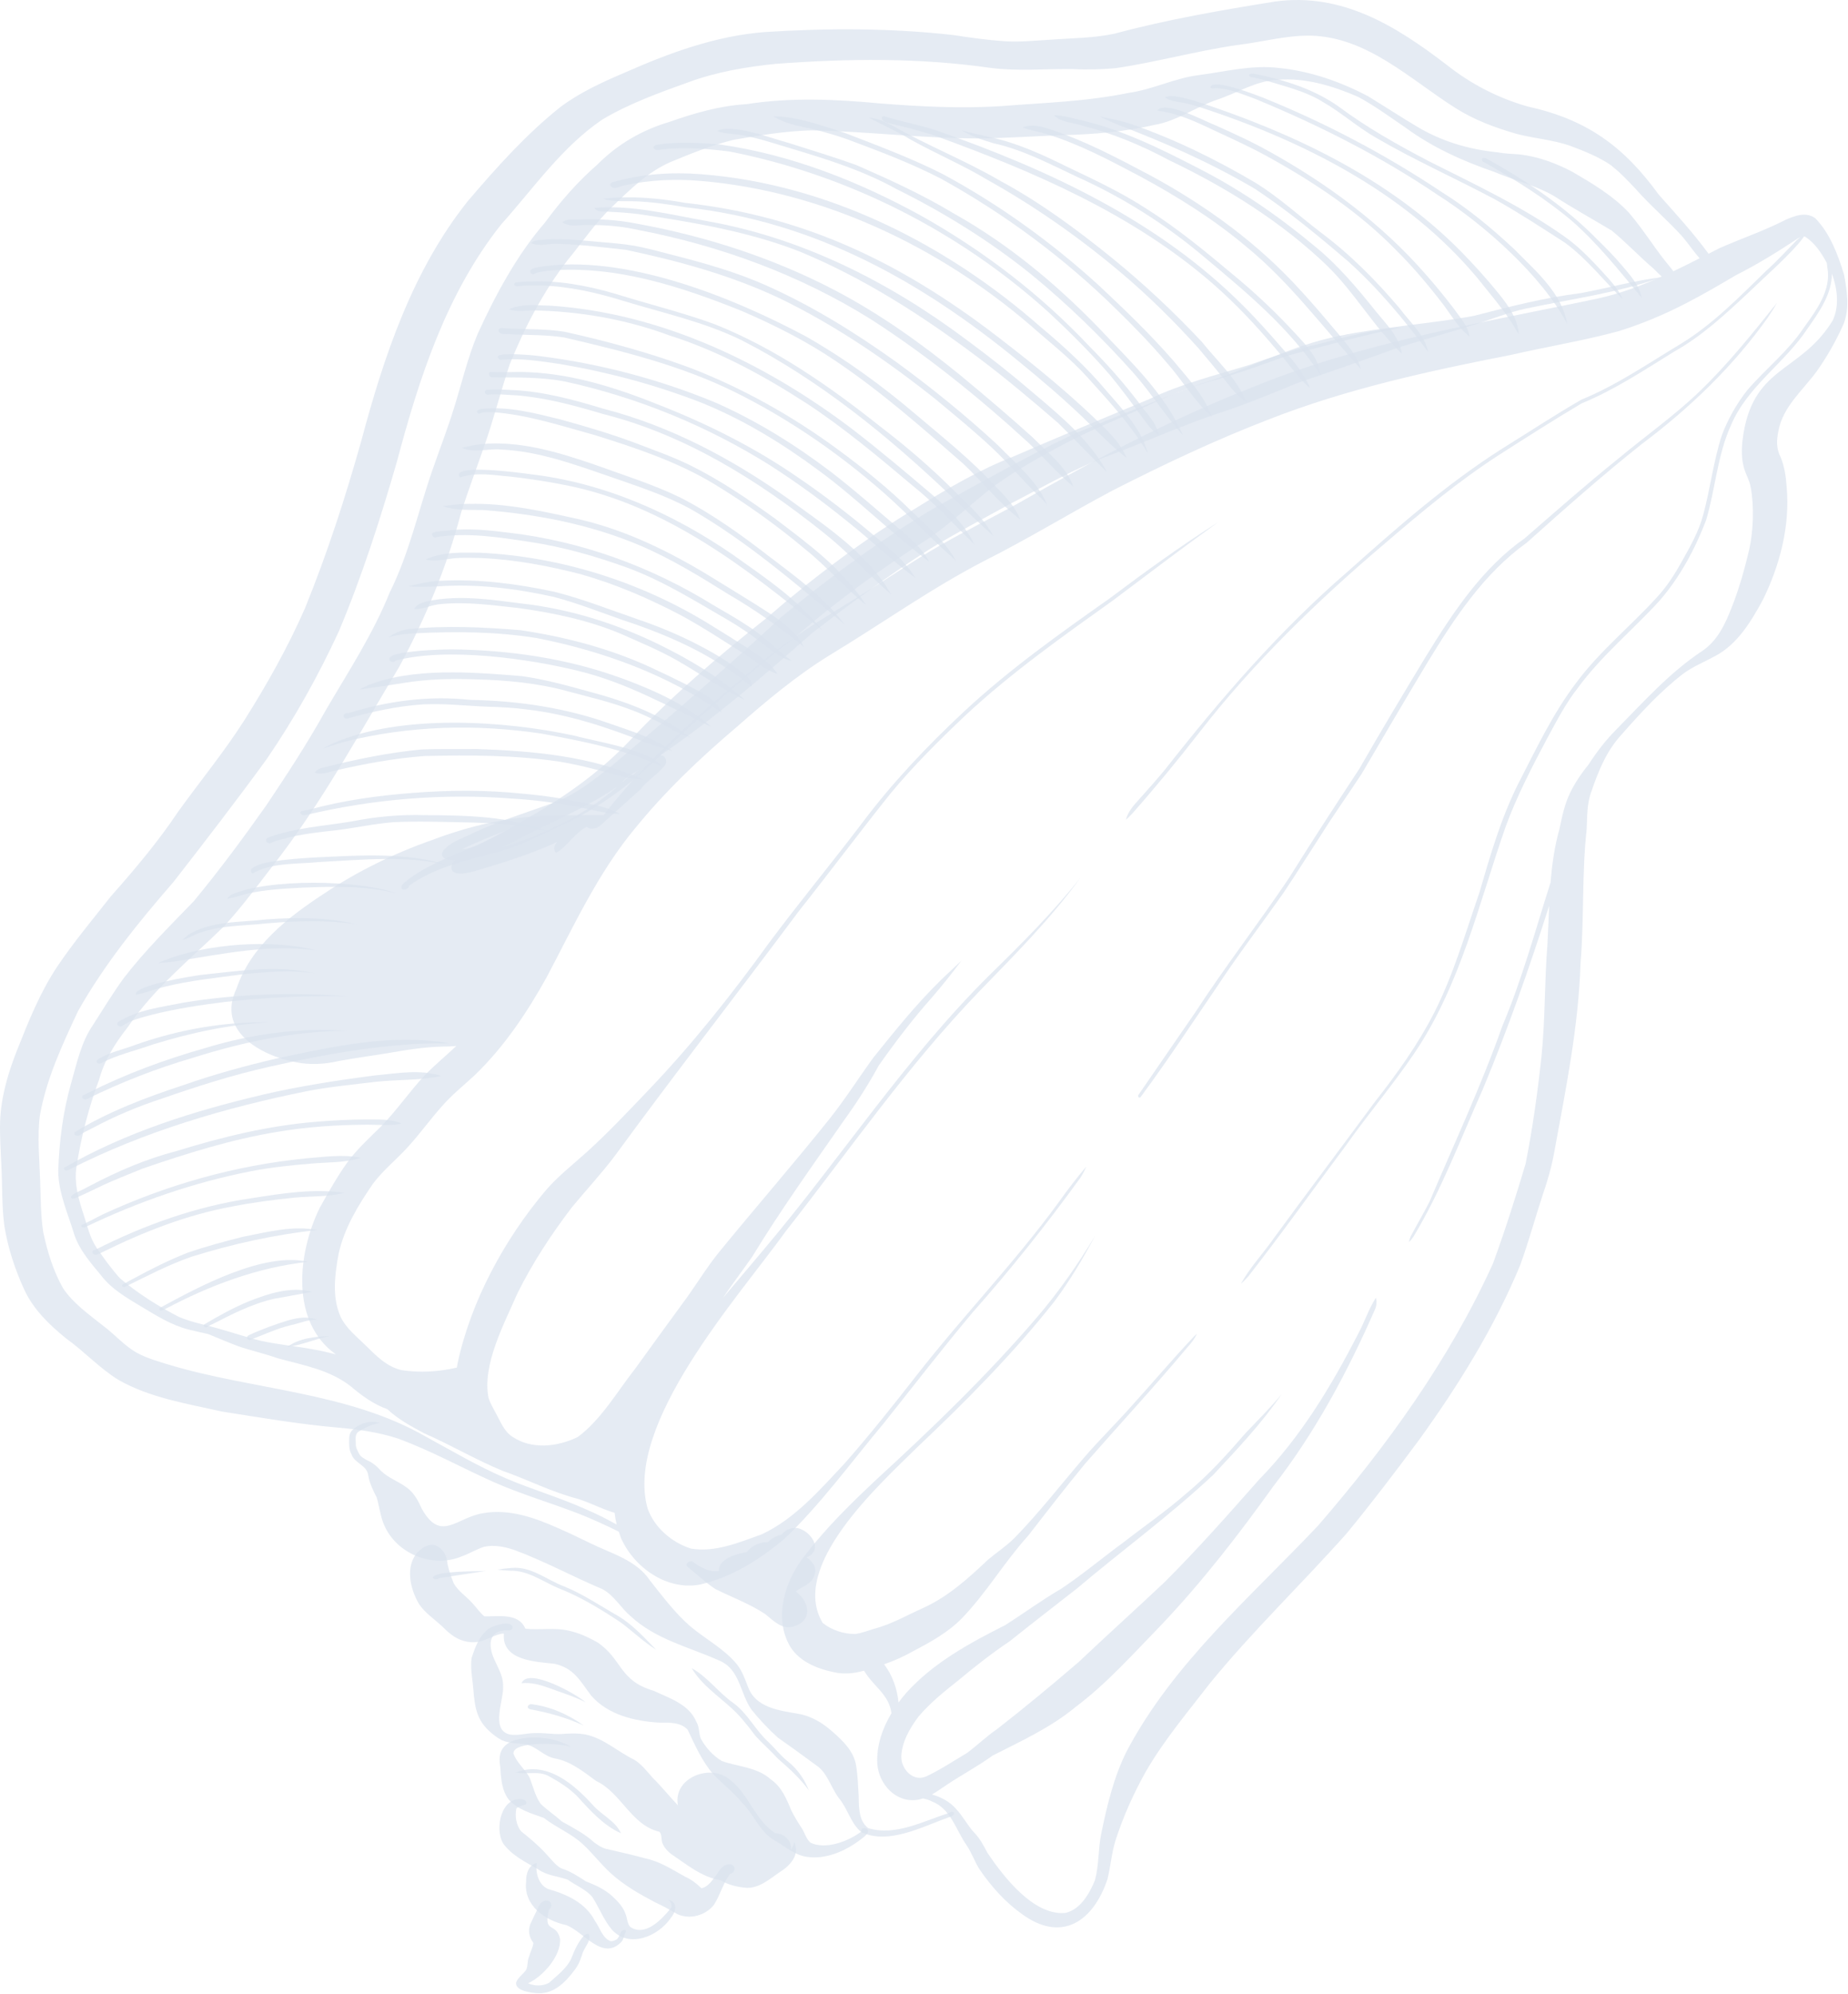 <?xml version="1.0" encoding="UTF-8"?> <svg xmlns="http://www.w3.org/2000/svg" viewBox="0 0 117.756 127.034" fill="none"><path d="M112.677 20.189C110.468 23.315 107.685 25.985 104.628 28.279C102.105 30.281 99.69 32.422 97.29 34.57C94.565 36.521 92.688 39.365 90.968 42.192C89.546 44.557 88.151 46.938 86.756 49.315C85.908 50.606 85.001 51.882 84.182 53.186C83.363 54.442 82.593 55.683 81.759 56.921C80.348 58.916 78.863 60.867 77.516 62.91C75.916 65.251 74.346 67.649 72.662 69.916C72.618 69.939 72.565 69.926 72.536 69.885C72.498 69.816 72.54 69.74 72.589 69.688C73.771 67.962 74.966 66.24 76.152 64.513C78.053 61.591 80.192 58.834 82.134 55.941C83.593 53.602 85.098 51.291 86.611 48.99C87.998 46.569 89.436 44.175 90.878 41.789C92.592 39.009 94.451 36.19 97.167 34.285C99.137 32.571 101.093 30.848 103.126 29.214C104.854 27.77 106.702 26.478 108.324 24.913C110.114 23.186 111.675 21.239 113.224 19.302C113.067 19.597 112.867 19.902 112.672 20.189L112.677 20.189Z" fill="#DAE3EF" fill-opacity="0.7"></path><path d="M102.718 14.7C101.472 13.954 100.205 13.252 98.985 12.466C97.8 11.79 96.465 11.481 95.216 10.952C93.216 10.264 91.285 9.397 89.574 8.14C88.568 7.458 87.586 6.727 86.514 6.158C84.904 5.464 83.162 4.938 81.393 5.084C80.012 5.152 78.837 5.927 77.555 6.351C76.198 6.81 75.012 7.707 73.577 7.955C71.677 8.392 69.721 8.561 67.777 8.608C65.937 8.672 64.105 8.805 62.261 8.82C58.741 8.812 55.242 8.37 51.723 8.305C50.044 8.346 48.376 8.626 46.723 8.912C45.35 9.251 43.978 9.802 42.697 10.335C41.29 10.959 40.178 12.044 39.082 13.101C37.962 14.142 37.119 15.425 36.148 16.598C34.604 18.604 33.411 20.893 32.469 23.242C31.896 24.972 31.449 26.741 30.842 28.464C30.355 29.873 29.823 31.27 29.372 32.689C28.481 36.104 27.114 39.382 25.439 42.482C22.994 46.546 20.738 50.735 17.868 54.523C16.687 56.043 15.569 57.612 14.264 59.026C12.149 61.09 9.803 62.968 8.141 65.441C7.341 66.454 6.648 67.542 6.31 68.795C5.641 70.59 5.167 72.446 4.874 74.339C4.704 75.421 5.029 76.481 5.366 77.496C5.579 78.173 5.746 78.876 6.142 79.475C6.61 80.157 7.098 80.836 7.654 81.447C8.792 82.405 10.068 83.211 11.389 83.893C12.2 84.243 13.015 84.381 13.851 84.622C14.805 84.885 15.675 85.194 16.62 85.419C17.71 85.665 18.826 85.758 19.928 85.961C20.425 86.046 20.918 86.16 21.408 86.29C18.479 84.21 18.96 79.822 20.383 76.931C20.93 75.95 21.481 74.969 22.131 74.058C22.757 73.199 23.548 72.492 24.295 71.747C25.297 70.725 26.098 69.533 27.078 68.491C27.712 67.842 28.419 67.259 29.08 66.637C28.806 66.662 28.531 66.675 28.261 66.676C27.075 66.694 25.882 66.891 24.718 67.093C23.662 67.269 22.628 67.402 21.577 67.598C20.682 67.806 19.741 67.857 18.835 67.67C16.573 67.234 13.787 65.664 15.07 62.982C15.982 60.284 18.322 58.453 20.623 56.949C22.772 55.511 25.108 54.367 27.548 53.512C29.891 52.627 32.35 52.039 34.857 51.969C36.058 51.918 37.263 51.941 38.467 51.926C41.314 48.232 44.909 45.158 48.499 42.191C50.512 40.531 52.771 39.208 54.984 37.834C56.618 36.828 58.193 35.722 59.862 34.772C61.484 33.832 63.17 33.007 64.808 32.105C69.626 29.348 74.538 26.735 79.716 24.707C86.808 21.785 94.405 20.586 101.868 19.007C103.264 18.692 104.591 18.199 105.884 17.62C105.708 17.456 105.537 17.289 105.376 17.125C104.463 16.344 103.641 15.464 102.713 14.7L102.718 14.7ZM102.724 10.575C101.909 10.005 100.967 9.633 100.039 9.283C98.916 8.901 97.82 8.83 96.688 8.543C95.303 8.152 93.931 7.641 92.715 6.866C89.845 5.045 87.14 2.377 83.548 2.271C81.951 2.241 80.396 2.687 78.815 2.872C76.217 3.249 73.673 3.964 71.08 4.345C70.178 4.423 69.277 4.451 68.376 4.401C66.633 4.378 64.887 4.548 63.149 4.33C58.598 3.672 54.026 3.727 49.459 4.066C47.554 4.256 45.656 4.58 43.849 5.246C41.983 5.917 40.096 6.596 38.384 7.614C35.801 9.363 33.994 12.003 31.933 14.301C28.442 18.693 26.7 24.111 25.278 29.462C24.224 33.098 23.065 36.722 21.596 40.209C20.288 43.049 18.753 45.796 16.984 48.377C15.06 51.016 13.064 53.609 11.054 56.189C8.82 58.759 6.653 61.434 4.975 64.411C3.976 66.547 2.954 68.727 2.541 71.066C2.364 72.467 2.517 73.875 2.561 75.279C2.6 76.357 2.59 77.45 2.757 78.513C3.023 79.75 3.397 80.986 4.026 82.085C4.695 83.072 5.694 83.757 6.608 84.491C7.334 85.031 7.923 85.739 8.718 86.182C9.343 86.525 10.03 86.717 10.705 86.927C16.129 88.566 22.136 88.658 27.129 91.523C28.801 92.437 30.447 93.41 32.2 94.166C33.848 94.876 35.579 95.374 37.22 96.106C37.933 96.406 38.62 96.753 39.293 97.126C39.234 96.878 39.191 96.629 39.162 96.378C38.937 96.321 38.711 96.221 38.497 96.148C37.943 95.933 37.407 95.675 36.84 95.494C35.158 95.065 33.65 94.271 32.017 93.701C30.307 92.995 28.711 92.049 27.019 91.308C26.202 90.869 25.362 90.417 24.684 89.779C23.831 89.474 23.085 88.944 22.39 88.353C21.036 87.265 19.321 86.981 17.692 86.531C16.826 86.228 16.015 86.051 15.166 85.761C14.523 85.522 13.902 85.248 13.27 84.993C12.849 84.899 12.427 84.805 12.009 84.701C10.935 84.427 9.983 83.83 9.041 83.264C8.099 82.697 7.112 82.138 6.434 81.246C5.78 80.449 5.068 79.655 4.736 78.66C4.334 77.322 3.719 76.01 3.711 74.588C3.774 72.724 4.01 70.845 4.521 69.048C4.896 67.747 5.161 66.392 5.95 65.262C6.58 64.281 7.186 63.277 7.874 62.33C9.225 60.574 10.804 59.01 12.34 57.423C13.972 55.452 15.505 53.383 16.981 51.29C18.304 49.319 19.605 47.325 20.757 45.249C22.195 42.79 23.766 40.401 24.834 37.742C26.074 35.265 26.651 32.549 27.554 29.947C28.013 28.627 28.521 27.319 28.935 25.975C29.424 24.412 29.797 22.794 30.433 21.279C31.565 18.799 32.942 16.238 34.721 14.186C35.709 12.834 36.81 11.577 38.073 10.477C39.337 9.199 40.915 8.278 42.635 7.774C44.235 7.208 45.872 6.735 47.568 6.636C50.396 6.194 53.246 6.322 56.083 6.59C58.646 6.789 61.228 6.928 63.795 6.76C66.586 6.542 69.207 6.474 71.925 5.916C73.465 5.702 74.864 4.968 76.406 4.783C78.1 4.561 79.785 4.118 81.499 4.331C83.482 4.527 85.416 5.204 87.17 6.129C88.216 6.769 89.24 7.44 90.293 8.066C91.843 8.998 93.577 9.515 95.375 9.698C95.872 9.783 96.374 9.813 96.878 9.844C98.032 9.983 99.157 10.402 100.179 10.938C101.461 11.686 102.775 12.461 103.795 13.547C104.352 14.201 104.846 14.905 105.344 15.604C105.683 16.081 106.031 16.544 106.404 16.995C106.481 17.089 106.561 17.18 106.629 17.283C107.192 17.016 107.748 16.736 108.301 16.455C107.919 16.03 107.595 15.532 107.225 15.099C106.272 14.033 105.171 13.112 104.225 12.036C103.743 11.531 103.268 11.009 102.712 10.586L102.724 10.575ZM113.723 14.026C114.333 13.758 115.085 13.461 115.675 13.908C116.615 14.875 117.119 16.229 117.505 17.501C117.695 18.525 117.871 19.664 117.468 20.656C116.992 21.729 116.402 22.761 115.72 23.716C114.841 24.896 113.6 25.937 113.322 27.454C113.2 28.031 113.178 28.61 113.471 29.14C113.705 29.726 113.802 30.357 113.844 30.984C114.077 33.474 113.429 35.975 112.336 38.206C111.593 39.575 110.723 41.034 109.305 41.79C108.625 42.158 107.902 42.452 107.272 42.909C105.789 44.045 104.52 45.445 103.29 46.841C102.363 47.858 101.854 49.111 101.416 50.395C101.113 51.172 101.142 52.012 101.104 52.828C100.79 55.663 100.951 58.521 100.713 61.358C100.585 65.451 99.759 69.454 99.026 73.469C98.862 74.36 98.611 75.23 98.315 76.086C97.819 77.586 97.41 79.112 96.868 80.6C95.216 84.591 92.915 88.28 90.423 91.737C88.922 93.754 87.406 95.756 85.809 97.694C82.954 100.907 79.837 103.884 77.115 107.218C75.687 109.072 74.151 110.88 72.983 112.918C72.214 114.296 71.566 115.751 71.08 117.254C70.829 118.057 70.771 118.898 70.572 119.71C69.671 122.415 67.645 123.812 65.09 121.921C64.061 121.184 63.199 120.221 62.479 119.186C62.12 118.671 61.939 118.06 61.582 117.543C60.908 116.579 60.595 115.247 59.397 114.773C59.213 114.674 59.009 114.62 58.807 114.575C58.71 114.608 58.607 114.637 58.503 114.658C57.106 114.897 55.99 113.681 55.9 112.354C55.845 111.226 56.224 110.119 56.808 109.141C56.61 107.901 55.723 107.522 55.056 106.438C54.487 106.592 53.908 106.671 53.314 106.569C52.199 106.363 50.987 105.919 50.358 104.913C49.251 103.044 50.035 100.611 51.335 99.038C52.682 97.283 54.284 95.724 55.885 94.222C59.435 90.964 62.906 87.617 66.048 83.958C67.444 82.332 68.692 80.546 69.788 78.716C69.012 80.175 68.175 81.594 67.184 82.917C64.55 86.254 61.508 89.312 58.422 92.229C56.051 94.573 50.255 99.779 52.423 103.396C52.997 103.855 53.773 104.109 54.505 104.099C54.919 104.043 55.304 103.885 55.698 103.769C56.821 103.476 57.826 102.885 58.882 102.416C60.446 101.692 61.72 100.538 62.955 99.367C63.512 98.898 64.122 98.504 64.639 97.987C66.214 96.377 67.596 94.584 69.063 92.879C70.038 91.74 71.118 90.695 72.105 89.572C73.431 88.118 74.696 86.606 76.045 85.185C76.124 85.112 76.188 85.032 76.266 84.977C76.115 85.312 75.888 85.585 75.644 85.858C73.546 88.364 71.312 90.773 69.156 93.234C67.904 94.755 66.701 96.311 65.49 97.869C63.986 99.532 62.846 101.492 61.287 103.105C60.406 104.006 59.289 104.616 58.186 105.196C57.594 105.527 56.979 105.812 56.335 106.029C56.864 106.722 57.173 107.588 57.254 108.465C57.419 108.242 57.593 108.028 57.772 107.823C59.498 105.918 61.787 104.679 64.054 103.534C65.246 102.778 66.382 101.936 67.609 101.225C69.014 100.288 70.254 99.238 71.607 98.248C72.95 97.201 74.35 96.244 75.623 95.12C77.011 93.976 78.202 92.646 79.378 91.293C80.153 90.482 80.962 89.667 81.669 88.819C80.406 90.672 78.849 92.31 77.325 93.944C74.573 96.531 71.512 98.759 68.631 101.196C67.202 102.316 65.764 103.421 64.347 104.556C63.211 105.32 62.143 106.155 61.091 107.033C60.185 107.753 59.276 108.478 58.529 109.36C57.972 110.107 57.461 110.976 57.432 111.923C57.429 112.713 58.179 113.524 58.991 113.186C59.929 112.751 60.764 112.181 61.622 111.678C62.279 111.189 62.868 110.613 63.546 110.15C65.311 108.776 67.03 107.35 68.722 105.896C70.543 104.176 72.355 102.542 74.177 100.826C76.296 98.717 78.271 96.48 80.246 94.244C82.892 91.543 84.839 88.295 86.557 84.952C86.954 84.205 87.216 83.391 87.672 82.678C87.738 82.9 87.721 83.162 87.632 83.383C85.889 87.369 83.824 91.228 81.149 94.673C78.946 97.752 76.622 100.754 74.013 103.508C72.289 105.278 70.525 107.261 68.561 108.73C66.963 110.062 65.078 110.914 63.244 111.85C62.295 112.538 61.265 113.081 60.311 113.719C60.01 113.921 59.705 114.143 59.383 114.322C59.984 114.499 60.541 114.787 60.954 115.281C61.357 115.721 61.637 116.258 62.03 116.703C62.42 117.084 62.671 117.569 62.925 118.049C63.947 119.565 65.876 122.073 67.899 121.869C68.865 121.633 69.417 120.636 69.77 119.792C70.036 118.805 69.969 117.806 70.173 116.809C70.543 115.018 70.97 113.211 71.796 111.565C74.764 105.939 79.697 101.744 84.002 97.181C88.381 92.116 92.354 86.62 95.131 80.503C95.896 78.416 96.572 76.285 97.21 74.152C97.656 71.906 97.974 69.624 98.22 67.35C98.469 64.962 98.411 62.56 98.604 60.163C98.648 59.347 98.676 58.528 98.713 57.707C97.458 61.65 96.085 65.549 94.496 69.373C93.076 72.544 91.855 75.828 90.054 78.808C89.971 78.925 89.878 79.047 89.775 79.126C89.8 79.008 89.835 78.892 89.884 78.778C90.275 78.031 90.725 77.287 91.103 76.53C92.67 72.831 94.385 69.182 95.721 65.39C96.983 62.412 97.824 59.289 98.804 56.218C98.895 55.076 99.052 53.946 99.364 52.835C99.543 52.005 99.706 51.171 100.1 50.407C100.391 49.824 100.831 49.178 101.231 48.699C101.747 47.896 102.323 47.151 102.995 46.474C104.716 44.725 106.398 42.843 108.447 41.486C109.425 40.841 109.922 39.782 110.334 38.726C110.808 37.535 111.157 36.294 111.454 35.048C111.732 33.803 111.779 32.248 111.557 31.053C111.484 30.603 111.231 30.21 111.119 29.776C110.967 29.212 110.969 28.644 111.034 28.066C111.607 23.255 114.686 23.827 116.777 20.426C117.223 19.484 117.075 18.377 116.728 17.43C116.734 18.749 115.892 19.915 115.163 20.955C113.72 23.134 111.353 24.61 110.309 27.07C109.429 28.987 109.311 31.151 108.708 33.158C108.006 34.993 107.039 36.785 105.744 38.272C104.032 40.153 102.042 41.77 100.534 43.836C99.755 44.825 99.181 45.954 98.579 47.056C97.616 48.87 96.664 50.701 95.951 52.637C94.23 57.555 93.067 62.777 90.092 67.146C88.728 69.157 87.146 71.013 85.746 73.003C83.668 75.78 81.66 78.61 79.525 81.339C79.376 81.5 79.227 81.656 79.071 81.784C79.665 80.72 80.516 79.829 81.207 78.833C83.319 75.948 85.472 73.094 87.595 70.216C89.011 68.413 90.36 66.538 91.4 64.493C92.63 62.063 93.38 59.43 94.269 56.864C94.948 54.529 95.629 52.18 96.713 49.99C97.857 47.776 98.926 45.485 100.439 43.496C101.929 41.487 103.886 39.913 105.559 38.076C106.193 37.398 106.693 36.623 107.138 35.82C107.686 34.849 108.249 33.868 108.535 32.782C108.983 31.119 109.18 29.396 109.708 27.751C110.105 26.7 110.667 25.699 111.367 24.823C112.516 23.498 113.922 22.39 114.903 20.931C115.71 19.798 116.721 18.497 116.436 17.032C116.429 16.942 116.42 16.849 116.409 16.76C116.063 16.106 115.627 15.463 115.024 15.08C115 15.075 114.978 15.067 114.957 15.064C114.834 15.239 114.704 15.401 114.567 15.562C113.589 16.66 112.467 17.621 111.415 18.643C109.939 20.022 108.445 21.416 106.672 22.405C104.757 23.588 102.877 24.839 100.792 25.694C98.998 26.756 97.245 27.881 95.492 29.001C92.936 30.657 90.608 32.591 88.299 34.577C83.98 38.236 79.892 42.191 76.416 46.672C75.052 48.43 73.627 50.157 72.155 51.824C72.011 51.968 71.888 52.108 71.744 52.225C71.874 51.719 72.216 51.328 72.559 50.953C73.117 50.332 73.692 49.684 74.228 49.039C77.783 44.517 81.54 40.153 85.905 36.39C89.012 33.616 92.153 30.854 95.671 28.613C97.367 27.564 99.036 26.458 100.77 25.46C103.005 24.546 104.996 23.172 107.061 21.931C109.128 20.68 110.837 18.915 112.555 17.242C113.24 16.625 113.853 15.949 114.5 15.292C114.567 15.235 114.639 15.172 114.712 15.118C114.654 15.139 114.598 15.174 114.544 15.202C113.277 16.042 111.983 16.842 110.615 17.533C109.566 18.151 108.517 18.766 107.434 19.322C106.053 20.041 104.612 20.641 103.127 21.104C100.873 21.712 98.561 22.088 96.285 22.61C91.051 23.634 85.829 24.772 80.889 26.705C77.478 28.015 74.169 29.581 70.914 31.239C68.178 32.69 65.537 34.317 62.771 35.707C59.332 37.481 56.182 39.741 52.875 41.737C50.745 43.049 48.833 44.655 46.955 46.305C44.626 48.28 42.4 50.392 40.47 52.769C38.098 55.619 36.558 59.003 34.836 62.253C33.587 64.511 32.116 66.701 30.253 68.497C29.551 69.15 28.792 69.751 28.166 70.472C27.433 71.29 26.792 72.189 26.052 73.005C25.315 73.836 24.425 74.528 23.76 75.421C22.821 76.792 21.932 78.246 21.575 79.886C21.336 81.193 21.144 82.631 21.699 83.881C22.055 84.631 22.72 85.147 23.301 85.717C23.966 86.373 24.651 87.078 25.593 87.29C26.752 87.467 27.964 87.397 29.114 87.126C29.128 87.039 29.141 86.955 29.156 86.867C30.001 82.893 32.145 78.961 34.756 75.861C35.535 74.95 36.487 74.209 37.372 73.413C38.738 72.178 40.002 70.833 41.271 69.504C44.092 66.56 46.63 63.354 49.015 60.055C50.924 57.491 52.963 55.03 54.895 52.485C56.828 49.899 59.05 47.555 61.404 45.355C64.281 42.669 67.498 40.387 70.71 38.121C72.956 36.434 75.261 34.765 77.626 33.264C75.349 34.905 73.134 36.586 70.894 38.27C67.684 40.565 64.452 42.848 61.551 45.545C59.873 47.129 58.207 48.783 56.742 50.556C54.759 53.037 52.86 55.581 50.886 58.069C47.01 63.274 43.012 68.39 39.185 73.629C38.329 74.766 37.358 75.806 36.453 76.901C35.137 78.623 33.947 80.438 32.98 82.379C32.142 84.309 30.701 86.954 31.133 89.074C31.248 89.42 31.438 89.737 31.607 90.056C31.905 90.585 32.12 91.198 32.657 91.537C33.898 92.366 35.515 92.179 36.816 91.551C38.337 90.407 39.32 88.665 40.485 87.183C41.583 85.655 42.697 84.13 43.806 82.613C44.514 81.614 45.157 80.564 45.943 79.62C48.238 76.82 50.614 74.086 52.877 71.259C53.869 70.007 54.726 68.653 55.664 67.363C57.052 65.637 58.4 63.957 59.98 62.413C60.4 62.007 60.835 61.611 61.259 61.208C60.677 61.995 60.04 62.783 59.394 63.538C58.167 64.913 57.06 66.372 56.003 67.871C55.346 69.074 54.606 70.234 53.802 71.346C51.806 74.216 49.74 77.091 47.927 80.071C47.31 80.951 46.66 81.812 46.056 82.701C46.964 81.624 47.881 80.55 48.786 79.466C53.61 73.732 57.726 67.396 63.065 62.11C65.086 60.14 67.079 58.142 68.837 55.932C66.954 58.53 64.654 60.835 62.415 63.143C57.86 67.865 54.128 73.274 50.086 78.42C47.061 82.626 39.746 90.733 41.267 96.103C41.691 97.315 42.808 98.27 44.021 98.657C45.566 98.923 47.112 98.261 48.547 97.747C50.674 96.745 52.241 94.915 53.822 93.232C55.438 91.394 56.932 89.512 58.431 87.591C61.36 83.841 64.661 80.432 67.465 76.589C68.018 75.805 68.6 75.056 69.213 74.326C69.117 74.562 68.983 74.823 68.836 75.043C66.685 78.011 64.395 80.888 61.962 83.63C60.025 85.94 58.184 88.33 56.304 90.685C54.223 93.167 52.326 95.802 49.982 98.041C48.419 99.351 46.601 100.508 44.587 100.953C42.482 101.343 40.386 99.852 39.562 97.968C39.514 97.836 39.47 97.711 39.431 97.583C38.63 97.182 37.811 96.811 36.975 96.475C35.139 95.755 33.234 95.211 31.432 94.409C29.402 93.504 27.451 92.41 25.362 91.65C24.105 91.237 22.787 91.06 21.472 90.945C19.007 90.729 16.566 90.307 14.125 89.925C11.902 89.422 9.566 89.056 7.56 87.918C6.34 87.171 5.373 86.098 4.208 85.266C3.136 84.397 2.113 83.409 1.533 82.134C0.949 80.856 0.505 79.505 0.28 78.116C0.109 76.825 0.154 75.518 0.086 74.221C0.05 73.298 -0.022 72.377 0.007 71.457C0.062 69.868 0.52 68.334 1.102 66.867C1.82 65.058 2.552 63.229 3.636 61.597C4.688 60.028 5.903 58.582 7.068 57.101C8.596 55.377 10.079 53.616 11.361 51.699C12.758 49.756 14.287 47.903 15.574 45.88C17.015 43.598 18.347 41.228 19.434 38.751C20.867 35.226 22.01 31.681 23.021 28.089C24.466 22.683 26.285 17.222 29.822 12.797C31.638 10.67 33.519 8.562 35.714 6.815C36.952 5.889 38.364 5.242 39.779 4.64C42.636 3.376 45.598 2.284 48.736 2.042C52.733 1.785 56.766 1.784 60.747 2.233C61.838 2.401 62.93 2.555 64.029 2.628C64.99 2.688 65.947 2.586 66.905 2.532C68.278 2.427 69.673 2.435 71.025 2.144C74.394 1.237 77.829 0.647 81.265 0.095C85.517 -0.482 88.958 1.656 92.196 4.139C93.723 5.352 95.462 6.25 97.34 6.783C101.094 7.611 103.446 9.297 105.696 12.401C106.791 13.63 107.898 14.836 108.871 16.167C109.103 16.049 109.338 15.926 109.569 15.808C110.951 15.202 112.382 14.712 113.733 14.029L113.723 14.026Z" fill="#DAE3EF" fill-opacity="0.7"></path><path d="M60.493 115.768C58.811 116.35 56.635 117.555 54.888 116.725C54.202 116.167 54.017 115.217 53.449 114.552C52.936 113.869 52.722 112.911 51.971 112.439C51.181 111.855 50.359 111.256 49.568 110.702C48.959 110.156 48.414 109.568 47.906 108.949C47.145 107.905 47.177 106.35 45.828 105.79C43.868 104.915 41.791 104.453 40.186 102.967C39.551 102.429 39.135 101.643 38.388 101.242C36.499 100.452 34.701 99.458 32.778 98.75C32.16 98.536 31.474 98.403 30.826 98.548C30.338 98.715 29.893 98.986 29.412 99.159C27.564 99.932 25.256 98.991 24.477 97.154C24.237 96.602 24.17 95.985 24.01 95.415C23.774 94.953 23.542 94.485 23.46 93.971C23.367 93.323 22.58 93.233 22.39 92.634C22.234 92.353 22.244 92.024 22.249 91.711C22.248 91.508 22.28 91.303 22.419 91.144C22.853 90.689 23.6 90.455 24.189 90.659C23.691 90.745 23.242 90.956 22.826 91.225C22.593 91.396 22.675 91.75 22.671 91.982C22.656 92.202 22.788 92.435 22.882 92.618C22.998 92.829 23.199 92.92 23.39 93.031C23.733 93.175 24.018 93.412 24.261 93.692C24.715 94.145 25.346 94.356 25.859 94.729C26.34 95.041 26.636 95.574 26.86 96.091C28.088 98.315 29.085 96.664 30.794 96.402C32.453 96.112 34.077 96.692 35.574 97.361C36.274 97.663 36.954 97.998 37.638 98.328C38.982 98.984 40.551 99.391 41.425 100.702C42.22 101.704 42.989 102.737 43.956 103.584C44.941 104.426 46.143 105.028 46.969 106.048C47.296 106.458 47.461 106.965 47.656 107.446C48.128 108.789 49.631 108.971 50.848 109.181C51.681 109.316 52.415 109.763 53.039 110.316C53.708 110.905 54.407 111.562 54.552 112.484C54.659 113.129 54.679 113.791 54.716 114.442C54.729 115.142 54.714 116.009 55.327 116.469C57.052 116.998 58.825 116.02 60.447 115.513C60.541 115.474 60.653 115.365 60.755 115.453C60.786 115.475 60.804 115.515 60.792 115.554C60.758 115.685 60.605 115.726 60.496 115.77L60.493 115.768Z" fill="#DAE3EF" fill-opacity="0.7"></path><path d="M50.52 103.634C49.797 103.823 49.267 103.231 48.756 102.828C47.767 102.173 46.646 101.765 45.59 101.239C44.952 100.828 44.398 100.285 43.806 99.809C43.597 99.646 43.954 99.371 44.138 99.497C44.624 99.843 45.198 100.186 45.808 100.089C45.775 99.278 46.958 98.995 47.585 98.879C47.905 98.465 48.418 98.241 48.929 98.246C49.068 98.099 49.241 97.986 49.431 97.894C49.547 97.839 49.677 97.794 49.813 97.766C50.036 97.45 50.424 97.314 50.798 97.348C51.644 97.504 52.526 98.754 51.395 99.217C51.791 99.492 52.089 99.882 51.887 100.379C51.714 100.944 51.112 101.062 50.704 101.387C51.627 102.081 51.809 103.283 50.513 103.637L50.52 103.634Z" fill="#DAE3EF" fill-opacity="0.7"></path><path d="M55.089 116.999C54.047 117.857 52.661 118.534 51.289 118.278C50.517 118.112 49.909 117.554 49.232 117.174C48.36 116.602 48.014 115.566 47.285 114.853C46.743 114.19 46.062 113.667 45.467 113.056C44.74 112.223 44.28 111.177 43.821 110.202C43.35 109.697 42.645 109.751 42.016 109.748C40.444 109.654 38.747 109.261 37.671 108.027C36.958 107.086 36.59 106.281 35.328 105.996C34.099 105.863 31.962 105.792 32.108 104.08C32.051 104.072 31.995 104.079 31.939 104.082C31.99 104.075 32.026 104.069 32.079 104.076C32.057 104.075 32.038 104.074 32.033 104.07C31.404 104.166 30.878 104.607 30.224 104.622C29.898 104.637 29.603 104.574 29.301 104.454C28.874 104.275 28.522 103.96 28.199 103.639C27.697 103.156 27.093 102.78 26.7 102.191C26.15 101.257 25.817 99.871 26.555 98.951C26.882 98.592 27.437 98.215 27.902 98.535C28.315 98.756 28.483 99.221 28.522 99.663C28.605 100.077 28.756 100.476 28.911 100.87C29.196 101.379 29.718 101.7 30.097 102.132C30.359 102.406 30.565 102.735 30.863 102.976C31.765 102.996 33.045 102.739 33.478 103.763C34.375 103.868 35.321 103.672 36.22 103.885C36.87 104.02 37.479 104.301 38.054 104.624C39.663 105.689 39.423 107.069 41.649 107.717C42.665 108.196 43.902 108.572 44.372 109.692C44.575 110.023 44.518 110.42 44.655 110.766C44.972 111.341 45.434 111.858 46 112.195C47.055 112.568 48.253 112.578 49.128 113.373C49.8 113.836 50.12 114.604 50.42 115.335C50.602 115.701 50.816 116.051 51.038 116.395C51.264 116.699 51.338 117.102 51.612 117.366L51.607 117.374C52.581 117.885 54.081 117.3 54.894 116.679C54.799 116.276 55.751 116.475 55.077 116.999L55.089 116.999Z" fill="#DAE3EF" fill-opacity="0.7"></path><path d="M50.532 118.478C50.323 118.802 50.029 119.059 49.701 119.258C49.065 119.691 48.402 120.293 47.586 120.272C47.003 120.231 46.403 120.086 45.896 119.782C44.72 119.597 43.737 118.767 42.772 118.122C42.55 117.95 42.336 117.729 42.233 117.465C42.099 117.234 42.21 116.879 42.016 116.699C40.208 116.271 39.588 114.214 37.987 113.464C37.158 112.86 36.353 112.198 35.31 112.017C34.625 111.866 34.164 111.248 33.473 111.127C32.973 111.056 32.462 111.078 31.992 110.871C31.691 110.722 31.417 110.509 31.171 110.281C30.232 109.424 30.241 108.443 30.127 107.266C30.065 106.722 29.974 106.178 30.051 105.631C30.262 104.972 30.522 104.266 31.071 103.814C31.31 103.592 32.609 103.165 32.657 103.672C32.689 103.897 32.372 103.877 32.228 103.865C32.118 103.861 32.023 103.896 31.952 103.904C31.565 103.971 31.303 104.254 31.268 104.636C31.174 105.643 32.103 106.427 32.057 107.444C32.109 108.316 31.243 110.18 32.458 110.498C32.997 110.601 33.513 110.418 34.05 110.414C34.625 110.383 35.192 110.498 35.771 110.473C36.288 110.431 36.806 110.41 37.316 110.505C38.468 110.747 39.352 111.589 40.384 112.095C40.841 112.343 41.263 112.89 41.571 113.243C42.146 113.805 42.644 114.437 43.199 115.016C42.86 113.235 45.33 112.304 46.552 113.415C47.736 114.34 48.118 115.972 49.399 116.789C49.957 116.804 50.466 117.26 50.408 117.84C50.512 117.694 50.562 117.507 50.622 117.35C50.775 117.712 50.756 118.144 50.531 118.473L50.532 118.478Z" fill="#DAE3EF" fill-opacity="0.7"></path><path d="M45.505 121.337C44.98 122.021 43.984 122.31 43.19 121.96C42.714 121.695 42.249 121.419 41.747 121.197C40.743 120.668 39.75 120.101 38.908 119.332C38.289 118.766 37.785 118.098 37.173 117.523C36.429 116.819 35.464 116.45 34.657 115.819C33.876 115.533 33.028 115.31 32.44 114.677C31.964 114.096 31.921 113.261 31.874 112.537C31.739 111.782 31.922 111.213 32.68 110.912C33.799 110.499 35.404 110.678 36.399 111.298C35.833 111.071 32.693 110.878 32.714 111.717L32.717 111.718C32.927 112.304 33.442 112.698 33.737 113.23C33.966 113.79 34.09 114.4 34.444 114.911C34.868 115.327 35.364 115.646 35.804 116.046C36.513 116.445 37.273 116.832 37.862 117.38C38.12 117.562 38.318 117.702 38.593 117.782C39.429 117.974 40.27 118.165 41.098 118.389C42.03 118.582 42.826 119.097 43.642 119.555C44.038 119.733 44.387 119.991 44.694 120.297C45.128 120.224 45.41 119.752 45.663 119.431C45.844 119.137 46.055 118.798 46.433 118.772C46.884 118.723 46.943 119.287 46.518 119.386C46.074 119.982 45.899 120.717 45.504 121.333L45.505 121.337Z" fill="#DAE3EF" fill-opacity="0.7"></path><path d="M42.723 122.224C41.918 123.366 40.103 124.136 39.008 122.957C38.48 122.339 38.188 121.559 37.759 120.878C37.353 120.37 36.697 120.133 36.181 119.754C35.545 119.527 34.857 119.496 34.288 119.091C33.497 118.638 32.62 118.211 32.071 117.457C31.475 116.51 31.96 114.35 33.361 114.643C33.476 114.685 33.607 114.836 33.51 114.951C33.339 115.034 32.986 115.081 32.901 115.228C32.804 115.714 32.892 116.303 33.221 116.683C33.788 117.13 34.333 117.596 34.818 118.129C35.117 118.441 35.371 118.812 35.756 119.029C36.333 119.206 36.823 119.528 37.326 119.855C37.94 120.097 38.55 120.371 39.04 120.826C39.381 121.144 39.718 121.507 39.869 121.957C39.971 122.216 39.967 122.553 40.154 122.758C41.117 123.418 42.181 122.268 42.749 121.567C42.758 121.543 42.769 121.523 42.778 121.498C42.78 121.484 42.786 121.465 42.788 121.462C42.822 121.292 42.696 121.144 42.611 121.033C43.249 121.218 43.053 121.833 42.72 122.222L42.723 122.224Z" fill="#DAE3EF" fill-opacity="0.7"></path><path d="M39.6 123.71C38.388 124.975 37.191 123.05 36.07 122.642C34.748 122.366 33.363 121.404 33.522 119.896C33.514 119.403 33.659 118.822 34.205 118.684C34.1 119.286 34.322 120.117 34.95 120.354C36.136 120.691 37.317 121.234 37.91 122.378C38.224 122.802 38.377 123.465 38.904 123.668C39.008 123.687 39.161 123.631 39.24 123.585C39.534 123.472 39.47 122.881 39.852 122.96C39.943 122.996 39.896 123.108 39.837 123.152C39.75 123.336 39.74 123.556 39.602 123.708L39.6 123.71Z" fill="#DAE3EF" fill-opacity="0.7"></path><path d="M36.606 125.518C36.046 126.266 35.306 127.029 34.303 126.985C33.912 126.975 32.797 126.848 32.889 126.296C33.009 125.967 33.353 125.772 33.535 125.48C33.648 125.22 33.592 124.907 33.716 124.643C33.79 124.355 33.959 124.077 33.986 123.779C33.693 123.397 33.615 122.905 33.845 122.474C33.97 122.192 34.112 121.913 34.225 121.676C34.316 121.464 34.404 121.222 34.63 121.123C34.995 120.932 35.341 121.371 34.991 121.639C34.576 123.224 35.443 122.426 35.687 123.519C35.763 124.611 34.593 125.921 33.647 126.355C34.075 126.539 34.589 126.546 34.997 126.315C35.499 125.853 36.072 125.434 36.386 124.816C36.588 124.287 36.83 123.728 37.211 123.314C37.445 123.143 37.571 123.114 37.568 123.461C37.514 123.793 37.271 124.07 37.14 124.384C37.008 124.786 36.876 125.189 36.602 125.523L36.606 125.518Z" fill="#DAE3EF" fill-opacity="0.7"></path><path d="M30.946 100.081C29.971 100.247 28.964 100.38 27.996 100.537C27.898 100.632 27.612 100.672 27.586 100.493C27.752 100.069 30.419 100.115 30.946 100.081Z" fill="#DAE3EF" fill-opacity="0.7"></path><path d="M41.809 105.102C41.008 104.6 40.332 103.944 39.576 103.379C38.361 102.569 37.101 101.794 35.751 101.248C34.668 100.831 33.69 100.029 32.484 100.068C32.219 100.045 31.939 100.039 31.697 100.001C32.008 99.947 32.319 99.909 32.634 99.889C33.866 99.79 34.859 100.666 35.959 101.075C37.172 101.567 38.257 102.313 39.391 102.956C40.32 103.513 41.072 104.344 41.809 105.102Z" fill="#DAE3EF" fill-opacity="0.7"></path><path d="M51.538 114.059C50.976 113.291 50.279 112.659 49.565 112.039C49.104 111.527 48.597 111.095 48.137 110.591C47.873 110.229 47.595 109.877 47.304 109.539C46.323 108.363 44.877 107.621 44.073 106.277C45.086 106.832 45.781 107.833 46.725 108.495C47.643 109.157 48.129 110.226 48.956 110.973C49.403 111.402 49.759 111.875 50.245 112.253C50.827 112.722 51.279 113.381 51.538 114.059Z" fill="#DAE3EF" fill-opacity="0.7"></path><path d="M37.297 108.442C36.544 108.06 35.737 107.822 34.954 107.528C34.405 107.332 33.816 107.167 33.232 107.238C33.647 106.184 36.749 107.947 37.299 108.439L37.297 108.442Z" fill="#DAE3EF" fill-opacity="0.7"></path><path d="M37.193 109.934C36.114 109.434 34.962 109.11 33.8 108.899C33.549 108.851 33.594 108.61 33.823 108.568C35.019 108.697 36.237 109.232 37.193 109.934Z" fill="#DAE3EF" fill-opacity="0.7"></path><path d="M39.562 116.795C38.462 116.292 37.639 115.385 36.845 114.509C36.305 113.936 35.641 113.523 34.956 113.149C34.546 112.918 34.048 112.961 33.598 112.968C33.346 112.982 33.092 112.967 32.841 112.93C32.898 112.9 32.984 112.882 33.051 112.859C34.933 112.243 36.614 113.713 37.793 115.017C38.352 115.645 39.205 116.001 39.568 116.792C39.566 116.794 39.563 116.8 39.563 116.8L39.562 116.795Z" fill="#DAE3EF" fill-opacity="0.7"></path><path d="M103.421 19.083C102.19 17.875 101.126 16.497 99.735 15.473C98.269 14.525 96.797 13.565 95.277 12.712C92.745 11.364 90.117 10.201 87.638 8.75C86.485 8.085 85.472 7.176 84.319 6.51C83.271 5.85 82.043 5.55 80.882 5.195C80.496 5.079 80.111 4.972 79.712 4.913C79.634 4.913 79.549 4.802 79.616 4.74C79.771 4.635 79.994 4.733 80.167 4.749C81.991 5.138 83.771 5.711 85.303 6.791C87.089 8.124 89.021 9.206 90.986 10.24C93.964 11.743 96.994 13.154 99.719 15.091C100.464 15.616 101.118 16.265 101.745 16.925C102.346 17.599 103.052 18.257 103.419 19.086L103.421 19.083Z" fill="#DAE3EF" fill-opacity="0.7"></path><path d="M104.616 18.981C103.21 17.276 101.828 15.536 100.161 14.072C98.455 12.631 96.523 11.432 94.58 10.343C94.498 10.328 94.416 10.255 94.426 10.164C94.451 9.995 94.656 10.065 94.761 10.12C97.286 11.533 99.72 13.16 101.752 15.229C102.311 15.779 102.867 16.335 103.374 16.938C103.889 17.54 104.466 18.193 104.616 18.981Z" fill="#DAE3EF" fill-opacity="0.7"></path><path d="M99.856 20.632C98.267 17.576 94.528 14.267 91.627 12.429C87.982 9.96 84.046 7.976 79.988 6.302C79.162 6.008 78.32 5.625 77.433 5.616C77.328 5.632 77.175 5.673 77.129 5.55C77.269 4.958 80.047 6.058 80.5 6.229C84.492 7.846 88.305 9.856 91.882 12.245C93.551 13.286 95.052 14.536 96.487 15.875C97.826 17.245 99.534 18.656 99.858 20.629L99.856 20.632Z" fill="#DAE3EF" fill-opacity="0.7"></path><path d="M96.78 21.328C96.167 20.173 95.299 19.152 94.482 18.138C94.489 18.143 94.495 18.152 94.501 18.155C90.243 12.815 84.084 9.487 77.737 7.259C77.023 7.017 76.308 6.759 75.571 6.582C75.106 6.473 74.604 6.487 74.207 6.187C74.821 6.003 75.508 6.273 76.119 6.419C82.309 8.431 88.444 11.313 93.068 15.994C93.901 16.843 94.718 17.742 95.465 18.663C96.088 19.427 96.735 20.324 96.778 21.33L96.78 21.328Z" fill="#DAE3EF" fill-opacity="0.7"></path><path d="M89.329 22.536C87.555 20.848 86.351 18.684 84.604 16.968L84.617 16.978C81.672 14.14 78.171 11.96 74.491 10.204C72.735 9.259 70.885 8.492 68.959 8.005C68.36 7.797 67.606 7.816 67.153 7.336C67.641 7.357 68.117 7.462 68.587 7.586C71.38 8.194 73.905 9.447 76.423 10.75C79.044 12.088 81.484 13.777 83.742 15.658C85.263 16.886 86.515 18.39 87.729 19.91C87.72 19.9 87.714 19.887 87.705 19.877C88.362 20.688 89.175 21.471 89.33 22.534L89.329 22.536Z" fill="#DAE3EF" fill-opacity="0.7"></path><path d="M90.996 22.417C89.479 20.371 87.837 18.401 85.947 16.69C84.027 15.043 82.066 13.422 79.958 12.026C77.212 10.41 74.28 9.103 71.306 7.978C70.895 7.809 70.482 7.626 70.081 7.426C70.721 7.553 71.402 7.682 72.03 7.887C74.833 8.856 77.505 10.167 80.05 11.673C81.5 12.582 82.768 13.738 84.121 14.778C86.005 16.177 87.672 17.856 89.183 19.639C89.833 20.527 90.773 21.307 91.003 22.413C91.003 22.413 91.001 22.416 90.998 22.414L90.996 22.417Z" fill="#DAE3EF" fill-opacity="0.7"></path><path d="M93.637 21.437C92.964 20.916 92.533 20.171 92.034 19.491C91.088 18.254 90.104 17.073 89.005 15.982C86.602 13.51 83.715 11.592 80.707 9.939C79.59 9.327 78.432 8.807 77.28 8.268C76.149 7.731 74.98 7.192 73.734 7.051C74.252 6.351 76.778 7.734 77.485 7.999C78.631 8.514 79.775 9.032 80.872 9.65L80.854 9.637C84.563 11.694 88.039 14.254 90.838 17.469C91.474 18.183 92.076 18.928 92.657 19.685C93.034 20.224 93.553 20.788 93.635 21.44L93.637 21.437Z" fill="#DAE3EF" fill-opacity="0.7"></path><path d="M83.469 24.723C82.655 24.013 82.058 23.096 81.356 22.3C80.105 20.805 78.769 19.375 77.3 18.09C72.168 13.62 65.808 10.903 59.47 8.608C58.624 8.347 57.773 8.11 56.91 7.918C56.653 7.823 56.125 7.803 56.199 7.46C56.226 7.417 56.278 7.403 56.329 7.404C57.453 7.756 58.63 7.957 59.751 8.341C66.809 10.809 73.826 14.079 79.17 19.432C80.088 20.341 80.944 21.307 81.79 22.286C82.45 23.032 83.109 23.801 83.471 24.72L83.469 24.723Z" fill="#DAE3EF" fill-opacity="0.7"></path><path d="M84.153 23.913C82.203 20.911 79.389 18.595 76.668 16.321C74.231 14.267 71.526 12.566 68.62 11.262C66.894 10.451 65.179 9.538 63.305 9.126C62.597 8.924 61.877 8.662 61.253 8.296C61.837 8.47 62.442 8.58 63.032 8.727C64.807 9.097 66.449 9.86 68.065 10.66C69.765 11.469 71.47 12.269 73.053 13.3C75.022 14.54 76.818 16.025 78.594 17.515C79.997 18.668 81.318 19.92 82.548 21.256C83.257 22.021 84.05 22.838 84.153 23.913Z" fill="#DAE3EF" fill-opacity="0.7"></path><path d="M86.718 23.517C84.315 20.886 82.197 17.987 79.419 15.72C77.339 13.964 75.008 12.512 72.619 11.222C70.708 10.214 68.768 9.177 66.697 8.541C66.188 8.389 65.647 8.315 65.158 8.119C65.734 7.893 66.334 8.043 66.893 8.23C69.128 8.959 71.208 10.07 73.279 11.164C76.857 13.098 80.188 15.521 82.921 18.553C83.746 19.447 84.555 20.411 85.332 21.334C85.874 21.993 86.501 22.685 86.717 23.513L86.718 23.517Z" fill="#DAE3EF" fill-opacity="0.7"></path><path d="M73.833 27.724C73.391 27.428 73.087 27.007 72.781 26.584C72.108 25.669 71.41 24.712 70.695 23.856C69.472 22.448 68.151 21.13 66.785 19.866C61.1 14.73 53.995 11.128 46.476 9.651C45.09 9.481 43.672 9.356 42.276 9.511C42.002 9.54 41.706 9.64 41.63 9.376C41.689 9.254 41.828 9.218 41.956 9.207C43.256 9.012 44.583 9.093 45.887 9.208C50.404 9.849 54.753 11.569 58.731 13.765C62.703 15.997 66.339 18.783 69.459 22.107C70.589 23.243 71.649 24.444 72.616 25.722C73.071 26.355 73.7 26.928 73.836 27.726C73.836 27.726 73.834 27.727 73.831 27.727L73.833 27.724Z" fill="#DAE3EF" fill-opacity="0.7"></path><path d="M75.374 27.73C74.237 26.471 73.344 25.022 72.219 23.753C70.208 21.504 68.027 19.376 65.699 17.473C63.05 15.339 60.142 13.539 57.098 12.032C55.031 10.887 52.787 10.175 50.533 9.499C49.531 9.206 48.545 8.862 47.52 8.662C46.906 8.51 46.285 8.572 45.693 8.349C46.666 7.838 49.149 8.819 50.236 9.102C51.679 9.562 53.134 9.998 54.56 10.516C56.687 11.442 58.808 12.411 60.793 13.611C64.215 15.529 67.253 18.046 69.98 20.855C71.965 22.973 74.215 25.031 75.374 27.73Z" fill="#DAE3EF" fill-opacity="0.7"></path><path d="M77.208 26.545C76.089 25.549 75.345 24.225 74.351 23.113C73.336 21.914 72.24 20.786 71.115 19.688C67.806 16.437 64.04 13.642 59.983 11.397C58.033 10.385 55.961 9.611 53.908 8.846C53.306 8.637 52.699 8.458 52.083 8.297C51.142 8.055 50.113 7.961 49.301 7.409C50.86 7.427 52.369 8.007 53.843 8.473C55.944 9.283 58.066 10.073 60.074 11.091C63.679 13.031 67.025 15.449 70.045 18.207C71.677 19.737 73.292 21.29 74.761 22.973C75.674 24.085 76.73 25.17 77.21 26.542L77.208 26.545Z" fill="#DAE3EF" fill-opacity="0.7"></path><path d="M79.425 25.63C78.897 25.277 78.495 24.786 78.111 24.29C77.541 23.583 76.951 22.882 76.369 22.187C74.799 20.448 73.127 18.792 71.329 17.287C68.708 15.087 65.91 13.125 62.925 11.462C61.336 10.502 59.591 9.774 57.974 8.864C57.133 8.349 56.229 7.966 55.38 7.499C55.938 7.538 56.418 7.763 56.901 8.025C59.137 9.294 61.562 10.247 63.782 11.547C66.3 12.909 68.608 14.614 70.828 16.41C72.864 18.064 74.782 19.858 76.573 21.769C77.553 23.002 78.854 24.15 79.425 25.63Z" fill="#DAE3EF" fill-opacity="0.7"></path><path d="M39.51 51.858C38.499 51.836 37.553 51.535 36.567 51.363C35.302 51.127 34.022 50.962 32.739 50.885C28.284 50.526 23.77 50.898 19.435 51.936C19.292 51.983 19.014 51.814 19.194 51.68C19.385 51.619 19.603 51.62 19.795 51.557C21.911 50.985 24.097 50.684 26.269 50.518C28.625 50.33 30.988 50.321 33.341 50.567C34.67 50.685 35.999 50.885 37.304 51.165C38.062 51.305 38.847 51.481 39.51 51.858Z" fill="#DAE3EF" fill-opacity="0.7"></path><path d="M34.968 52.983C33.253 52.551 31.489 52.431 29.732 52.394C28.169 52.365 26.624 52.306 25.074 52.38C23.859 52.476 22.665 52.742 21.458 52.89C20.274 53.019 19.104 53.146 17.963 53.47C17.741 53.547 17.485 53.562 17.294 53.7C17.218 53.752 17.107 53.733 17.036 53.678C16.911 53.574 16.946 53.424 17.094 53.353C18.801 52.73 20.626 52.631 22.403 52.334C23.951 52.025 25.519 51.882 27.09 51.932C29.744 51.946 32.483 51.988 34.966 52.986L34.968 52.983Z" fill="#DAE3EF" fill-opacity="0.7"></path><path d="M28.615 55.134C25.904 54.472 23.09 54.778 20.339 54.919C19.013 55.057 17.504 54.945 16.287 55.543C16.231 55.578 16.165 55.605 16.111 55.649C15.976 55.624 15.952 55.416 16.044 55.329C16.594 54.936 17.327 54.903 17.978 54.799C18.98 54.683 19.995 54.626 21.008 54.583C23.541 54.46 26.183 54.368 28.613 55.137L28.615 55.134Z" fill="#DAE3EF" fill-opacity="0.7"></path><path d="M25.264 56.916C23.312 56.422 21.261 56.47 19.261 56.552C17.849 56.629 16.403 56.69 15.05 57.137C14.863 57.192 14.666 57.222 14.479 57.266C14.521 57.162 14.643 57.072 14.731 57.002C17.05 55.96 22.875 56.04 25.264 56.916Z" fill="#DAE3EF" fill-opacity="0.7"></path><path d="M22.693 58.881C20.823 58.601 18.933 58.665 17.056 58.821C15.386 59.017 13.582 58.908 12.064 59.723C11.926 59.786 11.764 59.866 11.622 59.868C11.751 59.779 11.852 59.675 11.972 59.572C13.435 58.652 15.307 58.774 16.973 58.575C18.873 58.436 20.842 58.431 22.695 58.879L22.693 58.881Z" fill="#DAE3EF" fill-opacity="0.7"></path><path d="M20.136 60.544C17.146 60.137 14.172 60.772 11.235 61.242C10.852 61.292 10.467 61.329 10.082 61.35C10.182 61.291 10.328 61.25 10.444 61.195C13.186 60.112 17.292 59.814 20.136 60.544Z" fill="#DAE3EF" fill-opacity="0.7"></path><path d="M20.083 62.017C18.571 61.767 17.009 61.925 15.502 62.065C13.81 62.297 12.059 62.463 10.411 62.885C9.828 63.032 9.237 63.256 8.667 63.385C8.443 62.778 12.234 62.192 12.781 62.113C15.187 61.859 17.706 61.461 20.083 62.017Z" fill="#DAE3EF" fill-opacity="0.7"></path><path d="M22.212 63.479C19.594 63.409 16.959 63.549 14.356 63.829C12.786 64.025 11.201 64.266 9.67 64.65C9.02 64.836 8.355 64.972 7.804 65.355C7.667 65.493 7.362 65.29 7.505 65.125C8.741 64.33 10.28 64.167 11.694 63.876C15.163 63.309 18.716 63.199 22.21 63.482L22.212 63.479Z" fill="#DAE3EF" fill-opacity="0.7"></path><path d="M41.009 49.672C39.936 49.661 38.921 49.242 37.883 49.005C37.154 48.815 36.415 48.653 35.67 48.526C32.81 48.101 29.926 48.098 27.046 48.166C25.13 48.306 23.209 48.664 21.345 49.095C20.92 49.189 20.484 49.397 20.06 49.219C20.191 48.999 20.467 48.924 20.709 48.873C22.705 48.372 24.738 47.955 26.787 47.753C27.976 47.694 29.164 47.736 30.351 47.718C33.95 47.84 37.71 48.165 41.009 49.672Z" fill="#DAE3EF" fill-opacity="0.7"></path><path d="M42.145 48.83C39.742 47.717 37.099 47.219 34.515 46.74C30.325 46.111 26.044 46.226 21.93 47.263C21.932 47.261 21.937 47.264 21.944 47.261C21.481 47.391 21.005 47.552 20.561 47.695C20.788 47.578 21.011 47.455 21.244 47.346C25.522 45.483 32.138 45.891 36.637 46.878C37.875 47.224 41.578 47.802 42.145 48.83Z" fill="#DAE3EF" fill-opacity="0.7"></path><path d="M73.143 28.881C72.082 27.094 70.643 25.534 69.26 24.004C68.153 22.782 66.812 21.751 65.594 20.669C59.754 15.677 52.418 12.198 44.723 11.533C43.076 11.386 41.4 11.45 39.782 11.815C39.493 11.849 39.099 12.153 38.897 11.831C38.842 11.687 38.985 11.601 39.116 11.587C40.928 11.074 42.84 10.951 44.715 11.102C52.756 11.73 60.342 15.573 66.332 20.85C67.827 22.1 69.258 23.41 70.507 24.903C71.536 26.093 72.74 27.333 73.141 28.883L73.143 28.881Z" fill="#DAE3EF" fill-opacity="0.7"></path><path d="M42.833 47.836C42.542 47.763 42.257 47.68 41.973 47.585C41.7 47.497 41.428 47.407 41.161 47.304C41.168 47.31 41.178 47.313 41.186 47.318C38.752 46.351 36.234 45.513 33.626 45.207C32.769 45.09 31.919 45.045 31.057 45.023C29.691 44.969 28.327 44.807 26.957 44.875C25.301 44.984 23.712 45.339 22.121 45.782C21.767 45.798 21.849 45.36 22.187 45.439C24.697 44.656 27.327 44.301 29.952 44.588C33.002 44.642 36.035 45.087 38.915 46.119C40.263 46.597 41.672 47.005 42.835 47.833L42.833 47.836Z" fill="#DAE3EF" fill-opacity="0.7"></path><path d="M43.978 46.976C43.194 46.771 42.536 46.283 41.82 45.927C41.289 45.673 40.744 45.406 40.189 45.214C38.869 44.708 37.486 44.396 36.123 44.029C36.13 44.03 36.132 44.031 36.141 44.03C34.223 43.509 32.212 43.324 30.242 43.281C28.721 43.22 27.197 43.269 25.694 43.513C24.772 43.67 23.838 43.789 22.913 43.928C23.009 43.859 23.152 43.8 23.267 43.737C26.162 42.484 30.174 42.824 33.275 43.078C34.733 43.283 36.158 43.679 37.571 44.07C39.842 44.677 42.126 45.499 43.978 46.976Z" fill="#DAE3EF" fill-opacity="0.7"></path><path d="M45.322 46.304C42.583 45.005 39.93 43.502 36.965 42.773C36.975 42.776 36.986 42.776 36.996 42.779C33.728 41.954 28.419 41.215 25.171 42.098C25.061 42.293 24.716 42.101 24.827 41.91C25.027 41.672 25.381 41.668 25.663 41.594C26.685 41.433 27.721 41.386 28.754 41.37C32.421 41.407 36.126 41.939 39.578 43.199L39.57 43.193C39.57 43.193 39.558 43.189 39.553 43.185C41.609 43.948 43.662 44.841 45.326 46.303C45.326 46.303 45.325 46.304 45.324 46.306L45.322 46.304Z" fill="#DAE3EF" fill-opacity="0.7"></path><path d="M45.985 45.402C42.479 42.957 38.381 41.473 34.206 40.652C31.64 40.236 29.001 40.217 26.411 40.35C25.849 40.39 25.277 40.432 24.757 40.616C25.128 40.311 25.576 40.152 26.041 40.073C28.408 39.842 30.807 39.952 33.172 40.149C35.971 40.565 38.754 41.287 41.336 42.46C42.104 42.814 42.867 43.176 43.621 43.556C44.471 44.042 45.633 44.408 45.981 45.407L45.985 45.402Z" fill="#DAE3EF" fill-opacity="0.7"></path><path d="M47.456 44.594C45.934 43.876 44.563 42.878 43.102 42.051C41.968 41.414 40.763 40.916 39.576 40.387C37.517 39.517 35.301 39.055 33.097 38.745C31.453 38.566 29.757 38.322 28.11 38.484C27.5 38.518 26.992 38.824 26.392 38.807C26.537 38.518 26.871 38.387 27.173 38.319C29.379 37.829 31.676 38.271 33.885 38.529C36.725 38.931 39.466 39.818 42.038 41.082C43.938 42.016 45.897 43.17 47.458 44.591L47.456 44.594Z" fill="#DAE3EF" fill-opacity="0.7"></path><path d="M47.859 43.734L47.857 43.732C45.495 41.743 42.639 40.479 39.718 39.516C38.24 39.001 36.818 38.435 35.308 38.033C32.881 37.492 30.381 37.182 27.897 37.358C27.278 37.378 26.629 37.42 26.022 37.351C26.708 37.191 27.394 37.015 28.1 36.998C30.518 36.877 32.943 37.193 35.3 37.696C37.098 38.144 38.827 38.832 40.569 39.432C42.592 40.114 44.555 41.002 46.352 42.16C46.692 42.431 48.227 43.307 47.86 43.739L47.859 43.734Z" fill="#DAE3EF" fill-opacity="0.7"></path><path d="M49.548 42.938C48.772 42.688 48.126 42.139 47.468 41.69C46.112 40.836 44.766 39.941 43.358 39.183C41.346 38.131 39.246 37.216 37.055 36.6C37.057 36.597 37.062 36.601 37.071 36.599C34.969 36.057 32.835 35.649 30.662 35.55C30.053 35.545 29.448 35.513 28.853 35.577C28.273 35.652 27.692 35.785 27.106 35.653C28.169 35.142 29.445 35.202 30.598 35.215C35.669 35.462 40.651 37.02 44.997 39.64C45.912 40.207 46.833 40.77 47.738 41.35C48.407 41.802 49.107 42.257 49.548 42.938Z" fill="#DAE3EF" fill-opacity="0.7"></path><path d="M50.448 42.11C49.648 41.916 49.014 41.328 48.378 40.841C47.722 40.339 47.028 39.874 46.314 39.46C44.237 38.257 42.185 36.974 39.92 36.149C37.921 35.427 35.855 34.84 33.757 34.524C31.791 34.226 29.795 33.908 27.815 34.217C27.705 34.295 27.54 34.187 27.532 34.06C27.414 33.806 28.635 33.823 28.799 33.767C30.002 33.659 31.209 33.784 32.402 33.935C37.026 34.468 41.497 36.102 45.442 38.545C46.154 38.968 46.876 39.36 47.564 39.822C48.617 40.464 49.489 41.367 50.448 42.11Z" fill="#DAE3EF" fill-opacity="0.7"></path><path d="M51.209 41.202C49.689 39.966 48.107 38.843 46.41 37.857C44.582 36.717 42.754 35.592 40.777 34.751C37.631 33.415 34.197 32.75 30.803 32.495C29.943 32.471 29.047 32.541 28.232 32.248C28.777 32.167 29.312 32.099 29.857 32.101C32.262 32.041 34.627 32.577 36.959 33.097C40.16 33.844 43.114 35.369 45.88 37.105C46.827 37.687 47.775 38.262 48.709 38.862C49.67 39.485 50.682 40.152 51.213 41.201C51.213 41.201 51.212 41.202 51.209 41.202Z" fill="#DAE3EF" fill-opacity="0.7"></path><path d="M52.402 40.162C47.591 36.188 42.429 32.209 36.178 30.935C34.986 30.695 33.785 30.508 32.576 30.369C31.501 30.283 30.345 30.053 29.31 30.42C28.593 29.485 33.378 30.15 33.795 30.211C38.467 30.753 42.858 32.691 46.704 35.344C48.713 36.777 50.886 38.215 52.4 40.165L52.402 40.162Z" fill="#DAE3EF" fill-opacity="0.7"></path><path d="M53.816 39.778C50.665 37.161 47.556 34.458 43.989 32.419C42.333 31.516 40.543 30.957 38.775 30.334C36.549 29.569 34.27 28.735 31.904 28.639C31.077 28.567 30.217 28.886 29.433 28.532C29.96 28.388 30.542 28.287 31.105 28.263C33.479 28.153 35.78 28.878 38 29.64C39.8 30.296 41.641 30.865 43.365 31.706C45.409 32.757 47.3 34.118 49.108 35.525C49.105 35.519 49.099 35.515 49.092 35.51C50.77 36.791 52.55 38.077 53.814 39.781L53.816 39.778Z" fill="#DAE3EF" fill-opacity="0.7"></path><path d="M55.185 38.55C53.83 37.435 52.687 36.097 51.319 35C49.467 33.44 47.514 32.056 45.449 30.802C43.117 29.404 40.51 28.537 37.929 27.728C37.929 27.728 37.934 27.732 37.939 27.731C35.801 27.145 33.652 26.426 31.432 26.261C31.151 26.266 30.85 26.229 30.587 26.337C30.553 26.352 30.52 26.348 30.486 26.336C30.409 26.312 30.347 26.191 30.434 26.139C30.526 26.102 30.636 26.035 30.736 26.048C32.389 25.878 34.037 26.311 35.626 26.701C37.247 27.146 38.852 27.614 40.424 28.2C41.631 28.668 42.866 29.09 44.024 29.665C45.919 30.607 47.671 31.8 49.384 33.038C51.508 34.649 53.734 36.278 55.187 38.547L55.185 38.55Z" fill="#DAE3EF" fill-opacity="0.7"></path><path d="M56.774 37.867C55.276 36.545 53.972 35.115 52.415 33.884C48.247 30.562 43.631 27.69 38.423 26.375C36.636 25.844 34.823 25.346 32.959 25.191C32.34 25.161 31.726 25.087 31.12 25.144C31.049 25.167 30.969 25.126 30.921 25.066C30.848 24.944 30.91 24.843 31.061 24.829C31.594 24.798 32.124 24.821 32.653 24.851C34.626 24.934 36.567 25.472 38.445 26.039C38.443 26.037 38.438 26.038 38.436 26.036C42.731 27.145 46.679 29.246 50.277 31.81C52.657 33.551 55.294 35.259 56.778 37.862L56.774 37.867Z" fill="#DAE3EF" fill-opacity="0.7"></path><path d="M58.32 36.814C56.798 35.698 55.456 34.366 53.972 33.202C52.392 31.924 50.769 30.737 49.063 29.643C45.082 27.148 40.654 25.329 36.071 24.322C34.504 24.006 32.932 24.056 31.35 24.037C31.165 24.035 31.043 23.688 31.31 23.697C32.084 23.743 32.857 23.671 33.637 23.71C36.576 23.823 39.421 24.76 42.125 25.848C45.166 27.051 48.099 28.522 50.794 30.38C52.445 31.501 54.03 32.716 55.553 34.001C56.559 34.847 57.639 35.679 58.32 36.814Z" fill="#DAE3EF" fill-opacity="0.7"></path><path d="M59.219 35.794C56.761 33.947 54.593 31.74 52.107 29.928C49.802 28.224 47.332 26.717 44.664 25.643C41.768 24.518 38.739 23.709 35.68 23.191C34.422 23.011 33.143 22.795 31.875 22.928C30.958 22.32 34.165 22.65 34.375 22.685C38.238 23.169 42.047 24.172 45.641 25.669C48.23 26.819 50.647 28.321 52.902 30.028C54.461 31.225 55.927 32.531 57.424 33.798C58.123 34.361 58.787 35.013 59.219 35.794Z" fill="#DAE3EF" fill-opacity="0.7"></path><path d="M60.913 35.72C59.11 34.14 57.496 32.358 55.656 30.83C52.963 28.549 50.014 26.563 46.854 24.994C43.418 23.29 39.655 22.361 35.941 21.498C34.801 21.323 33.692 21.353 32.557 21.298C32.297 21.235 31.892 21.395 31.771 21.095C31.73 20.828 32.067 20.913 32.228 20.917C33.495 20.995 34.741 20.937 35.982 21.137C38.715 21.745 41.433 22.487 44.059 23.465C47.364 24.752 50.489 26.504 53.345 28.604C55.029 29.838 56.675 31.166 58.157 32.637C59.168 33.588 60.24 34.512 60.913 35.72Z" fill="#DAE3EF" fill-opacity="0.7"></path><path d="M62.095 34.692C60.788 33.419 59.566 32.061 58.137 30.929C55.984 29.114 53.818 27.298 51.465 25.744C48.691 23.944 45.782 22.361 42.623 21.359C39.873 20.341 36.93 19.831 34.004 19.777C33.484 19.773 32.932 19.903 32.441 19.698C33.26 19.327 34.219 19.461 35.093 19.476C42.144 19.948 48.776 23.137 54.339 27.361L54.328 27.353C56.046 28.678 57.706 30.075 59.355 31.48C60.424 32.398 61.482 33.42 62.093 34.694L62.095 34.692Z" fill="#DAE3EF" fill-opacity="0.7"></path><path d="M63.294 34.147C62.389 33.322 61.483 32.457 60.606 31.608L60.617 31.616C56.605 27.792 52.227 24.221 47.273 21.684C44.868 20.503 42.232 19.939 39.688 19.16C39.695 19.162 39.704 19.16 39.712 19.166C38.01 18.641 36.272 18.247 34.491 18.189C33.972 18.19 33.45 18.184 32.935 18.239C32.848 18.236 32.737 18.154 32.781 18.06C32.801 18.031 32.817 18.008 32.857 17.996C33.377 17.922 33.906 17.929 34.431 17.92C36.239 17.946 38.018 18.338 39.733 18.876C41.692 19.477 43.689 19.968 45.614 20.685C49.421 22.211 52.833 24.59 56.03 27.125C57.727 28.419 59.36 29.824 60.862 31.329C61.761 32.2 62.699 33.049 63.297 34.142L63.294 34.147Z" fill="#DAE3EF" fill-opacity="0.7"></path><path d="M65.012 33.099C63.66 32.057 62.606 30.697 61.365 29.532C58.736 27.23 56.111 24.914 53.209 22.973C51.345 21.706 49.321 20.704 47.258 19.808C43.378 18.254 39.219 16.883 34.987 17.243C34.688 17.286 34.359 17.299 34.077 17.433C34.02 17.497 33.916 17.479 33.854 17.423C33.602 17.156 34.094 17.054 34.292 17.018C39.742 16.119 46.676 18.925 51.439 21.479L51.431 21.474C51.431 21.474 51.418 21.469 51.413 21.465C53.876 22.878 56.186 24.553 58.345 26.392C60.1 27.88 61.908 29.314 63.465 31.017C64.073 31.626 64.697 32.296 65.012 33.099Z" fill="#DAE3EF" fill-opacity="0.7"></path><path d="M66.744 32.174C66.543 31.935 66.291 31.711 66.079 31.491C65.121 30.554 64.248 29.509 63.275 28.588C62.113 27.492 60.873 26.485 59.646 25.459C56.548 22.994 53.276 20.749 49.712 19.021C46.61 17.547 43.248 16.628 39.895 15.919C38.481 15.761 37.063 15.588 35.64 15.537C35.045 15.473 34.401 15.745 33.844 15.485C34.071 15.251 34.434 15.3 34.737 15.263C35.744 15.185 36.743 15.289 37.742 15.372C38.568 15.455 39.413 15.497 40.232 15.629C41.115 15.765 41.972 16.021 42.84 16.239C44.886 16.761 46.94 17.339 48.872 18.206C51.785 19.511 54.506 21.199 57.098 23.054C59.368 24.709 61.512 26.447 63.567 28.345C64.717 29.524 66.098 30.646 66.74 32.18L66.744 32.174Z" fill="#DAE3EF" fill-opacity="0.7"></path><path d="M68.395 31.005C67.382 30.153 66.491 29.131 65.542 28.216C62.403 25.339 59.078 22.647 55.491 20.34C50.972 17.517 45.899 15.656 40.676 14.651C39.682 14.434 38.662 14.327 37.643 14.339C37.05 14.284 36.351 14.528 35.838 14.166C36.126 13.901 36.551 14.013 36.909 13.981C38.114 13.937 39.327 14.004 40.508 14.236C44.943 15.037 49.267 16.428 53.26 18.525C56.106 20.02 58.742 21.907 61.23 23.938C62.781 25.223 64.319 26.526 65.815 27.878C66.749 28.833 67.949 29.714 68.395 31.005Z" fill="#DAE3EF" fill-opacity="0.7"></path><path d="M70.544 30.088C69.489 29.056 68.477 27.991 67.434 26.959C65.745 25.494 64.029 24.05 62.24 22.711C58.731 20.081 54.999 17.691 50.94 16.019C47.665 14.74 44.156 14.162 40.698 13.64C40.085 13.57 39.467 13.517 38.85 13.496C38.523 13.445 38.078 13.568 37.873 13.244C40.274 13.036 42.73 13.68 45.104 14.097C51.171 15.171 56.778 18.028 61.669 21.711C63.103 22.769 64.501 23.879 65.851 25.039C67.598 26.517 69.457 28.05 70.544 30.088Z" fill="#DAE3EF" fill-opacity="0.7"></path><path d="M71.789 29.179C70.791 28.405 69.878 27.437 68.983 26.572C67.676 25.327 66.324 24.174 64.929 23.034C58.672 17.892 51.852 14.106 43.699 13.207C42.621 13.021 41.543 12.862 40.455 12.824C39.778 12.8 39.062 12.88 38.42 12.662C40.16 12.457 41.924 12.616 43.643 12.922C51.56 13.79 57.859 16.976 64.065 21.836C65.987 23.32 67.867 24.864 69.628 26.531C70.44 27.326 71.362 28.109 71.789 29.179Z" fill="#DAE3EF" fill-opacity="0.7"></path><path d="M17.179 65.129C14.642 65.26 12.167 65.794 9.749 66.54C8.655 66.935 7.485 67.184 6.456 67.731C6.32 67.814 6.068 67.722 6.178 67.534C6.909 67.039 7.806 66.884 8.617 66.569C11.357 65.598 14.283 65.077 17.178 65.132L17.179 65.129Z" fill="#DAE3EF" fill-opacity="0.7"></path><path d="M22.08 65.673C18.758 65.688 15.49 66.385 12.328 67.379C9.98 68.065 7.706 68.951 5.513 70.031C5.358 70.118 5.104 69.903 5.302 69.777C5.41 69.717 5.524 69.661 5.635 69.614C8.022 68.413 10.524 67.493 13.087 66.767C15.989 65.882 19.065 65.448 22.08 65.673Z" fill="#DAE3EF" fill-opacity="0.7"></path><path d="M28.619 66.467C24.749 66.424 20.907 67.121 17.14 67.966C17.151 67.962 17.156 67.961 17.163 67.962C14.845 68.479 12.575 69.204 10.33 69.986C8.801 70.484 7.316 71.108 5.9 71.866C5.618 72.022 5.32 72.135 5.06 72.327C4.987 72.381 4.87 72.38 4.796 72.32C4.727 72.268 4.718 72.164 4.795 72.105C6.935 70.812 9.291 69.917 11.66 69.14C13.616 68.451 15.635 67.9 17.647 67.43C21.233 66.665 24.992 65.83 28.619 66.467Z" fill="#DAE3EF" fill-opacity="0.7"></path><path d="M28.125 68.55C26.748 68.844 25.378 68.768 23.994 68.916C22.499 69.095 21.042 69.231 19.572 69.513C14.372 70.565 9.197 72.079 4.46 74.488C4.348 74.553 4.175 74.638 4.087 74.498C4.05 74.417 4.121 74.35 4.194 74.335C8.05 72.129 12.359 70.777 16.663 69.761C16.659 69.761 16.653 69.758 16.647 69.761C16.643 69.762 16.636 69.765 16.632 69.766C19.02 69.206 21.44 68.832 23.875 68.516C25.278 68.389 26.759 68.098 28.123 68.553L28.125 68.55Z" fill="#DAE3EF" fill-opacity="0.7"></path><path d="M25.61 71.585L25.602 71.58C24.86 71.747 24.094 71.644 23.343 71.653C21.448 71.664 19.54 71.793 17.67 72.11C14.751 72.588 11.897 73.483 9.106 74.443C8.149 74.837 7.178 75.202 6.248 75.659C5.748 75.892 5.256 76.142 4.748 76.353C4.694 76.37 4.645 76.378 4.593 76.357C4.207 76.175 5.347 75.792 5.474 75.678C5.555 75.634 5.655 75.588 5.736 75.544C7.495 74.614 9.336 73.824 11.257 73.329C14.144 72.437 17.094 71.716 20.111 71.47C21.164 71.381 22.225 71.325 23.283 71.318C24.045 71.333 24.941 71.262 25.607 71.591L25.61 71.585Z" fill="#DAE3EF" fill-opacity="0.7"></path><path d="M23.003 73.763C21.957 74.095 20.853 74.035 19.775 74.137C18.493 74.24 17.247 74.376 15.991 74.618C12.335 75.334 8.786 76.567 5.436 78.177C5.379 78.196 5.331 78.209 5.277 78.198C5.161 78.179 5.137 78.025 5.271 78.006C5.712 77.818 6.109 77.582 6.537 77.373C10.609 75.487 14.993 74.242 19.463 73.804C19.456 73.803 19.439 73.806 19.44 73.803C20.619 73.713 21.84 73.52 23.003 73.763Z" fill="#DAE3EF" fill-opacity="0.7"></path><path d="M21.948 75.989C20.919 76.259 19.847 76.202 18.793 76.298C17.464 76.429 16.135 76.605 14.82 76.86C11.885 77.394 9.101 78.498 6.435 79.818C6.275 79.901 6.027 80.038 5.901 79.84C5.842 79.736 5.955 79.625 6.061 79.629C9.185 78.042 12.512 76.852 15.987 76.344C17.956 76.035 19.965 75.703 21.948 75.993L21.948 75.989Z" fill="#DAE3EF" fill-opacity="0.7"></path><path d="M20.212 78.367C17.489 78.656 14.814 79.252 12.2 80.066C10.723 80.579 9.359 81.302 7.957 81.985C7.902 82.019 7.812 82.003 7.776 81.943C7.758 81.902 7.778 81.858 7.815 81.838C8.054 81.698 8.306 81.567 8.551 81.435C9.643 80.839 10.761 80.282 11.931 79.818C13.096 79.415 14.295 79.093 15.494 78.791C17.031 78.497 18.661 78.05 20.212 78.367Z" fill="#DAE3EF" fill-opacity="0.7"></path><path d="M19.614 80.393C16.405 80.741 13.345 81.9 10.509 83.405C10.41 83.441 10.311 83.531 10.208 83.489C10.145 83.461 10.119 83.372 10.182 83.327C12.664 81.975 16.799 79.739 19.616 80.39L19.614 80.393Z" fill="#DAE3EF" fill-opacity="0.7"></path><path d="M19.885 82.305C19.072 82.446 18.255 82.607 17.438 82.749C16.032 83.073 14.743 83.745 13.471 84.393C13.475 84.392 13.481 84.389 13.483 84.386C13.325 84.439 13.161 84.643 13.005 84.517C12.968 84.476 12.966 84.412 13.015 84.376C13.926 83.836 14.859 83.32 15.837 82.912C17.09 82.418 18.557 81.931 19.887 82.302L19.885 82.305Z" fill="#DAE3EF" fill-opacity="0.7"></path><path d="M20.227 84.087C19.647 84.042 19.081 84.313 18.515 84.43C17.609 84.642 16.768 85.06 15.905 85.372C15.696 85.358 15.684 85.115 15.877 85.056C16.285 84.86 16.71 84.695 17.135 84.534C18.088 84.211 19.254 83.686 20.225 84.09L20.227 84.087Z" fill="#DAE3EF" fill-opacity="0.7"></path><path d="M21.002 85.122C20.088 85.297 19.226 85.7 18.303 85.814C19.044 85.256 20.098 85.144 21.002 85.122Z" fill="#DAE3EF" fill-opacity="0.7"></path><path d="M89.314 20.859C86.842 21.361 84.422 22.027 81.986 22.678C80.509 23.202 79.046 23.755 77.538 24.174C75.847 24.636 74.27 25.285 72.702 26.048C70.849 26.861 68.993 27.625 67.224 28.602C65.718 29.425 64.23 30.265 62.882 31.324C61.668 32.31 60.514 33.377 59.225 34.276C56.215 36.181 53.333 38.266 50.651 40.61C47.834 42.807 45.409 44.941 42.843 47.335C40.688 49.672 38.121 51.593 35.197 52.864C34.142 53.353 33.099 53.886 31.979 54.213C29.957 54.774 27.808 55.178 26.069 56.427C26.083 56.573 25.884 56.663 25.756 56.678C25.684 56.685 25.603 56.656 25.585 56.577C25.541 56.397 25.705 56.279 25.83 56.18C26.745 55.419 27.844 54.934 28.925 54.463C30.479 53.857 31.959 53.129 33.381 52.258C35.797 50.89 38.096 49.3 40.026 47.292C42.731 44.407 45.749 41.809 48.859 39.362C51.883 36.744 55.084 34.33 58.522 32.274C60.469 31.067 62.457 29.908 64.596 29.075C67.471 27.824 70.365 26.625 73.256 25.417C75.293 24.437 77.484 23.902 79.635 23.241C81.083 22.725 82.545 22.233 84.056 21.91C85.781 21.444 87.544 20.985 89.318 20.858L89.314 20.859Z" fill="#DAE3EF" fill-opacity="0.7"></path><path d="M105.886 17.656C103.098 18.668 100.14 19.041 97.258 19.654C96.149 19.888 95.103 20.321 94.024 20.656C92.377 21.189 90.709 21.629 89.068 22.153C86.959 22.926 84.837 23.662 82.711 24.387C81.121 25.038 79.35 25.78 77.748 26.293C75.356 27.085 73.053 28.134 70.69 29.017C68.487 29.836 66.453 31.032 64.37 32.1C62.666 33.041 60.936 33.945 59.27 34.963C56.678 36.621 54.189 38.441 51.76 40.326C48.646 43.067 45.508 45.791 42.068 48.131C42.448 48.111 42.566 48.58 42.319 48.82C41.873 49.352 41.252 49.718 40.837 50.269C39.987 51.043 39.119 51.809 38.266 52.581C38.034 52.784 37.641 52.898 37.386 52.679C36.604 53.064 36.169 53.924 35.43 54.336C35.232 54.141 35.326 53.837 35.492 53.645C33.778 54.439 31.981 54.99 30.176 55.521C29.789 55.603 29.36 55.737 28.976 55.596C28.621 55.435 28.77 54.998 29 54.793C28.81 54.78 28.617 54.777 28.427 54.737C28.346 54.719 28.295 54.659 28.24 54.604C28.095 54.456 28.177 54.252 28.303 54.122C28.824 53.565 29.624 53.356 30.282 53.008C31.809 52.309 33.418 51.808 34.999 51.241C36.538 50.746 37.8 49.719 39.049 48.734C42.708 45.636 46.336 42.504 49.856 39.249C52.987 36.672 56.282 34.261 59.785 32.22C62.664 30.643 65.522 29.029 68.489 27.62C71.139 26.534 73.803 25.466 76.484 24.457C79.481 23.57 82.25 22.01 85.332 21.4C88.167 20.82 91.072 20.639 93.921 20.123C96.176 19.535 98.422 18.965 100.731 18.673C102.45 18.359 104.165 17.863 105.885 17.663L105.886 17.656ZM40.711 49.048C40.336 49.298 39.907 49.492 39.622 49.857C39.79 49.713 39.96 49.572 40.132 49.443L40.135 49.445C40.2 49.402 40.276 49.366 40.356 49.336C40.474 49.24 40.591 49.147 40.711 49.048ZM39.289 50.153C37.021 51.676 34.442 52.651 32.059 53.972C34.688 53.137 37.203 51.971 39.289 50.153ZM31.044 53.542C31.391 53.361 31.739 53.181 32.086 53C32.113 52.988 32.142 52.969 32.168 52.956C31.24 53.286 30.326 53.675 29.439 54.104C30.02 54.06 30.548 53.832 31.044 53.542Z" fill="#DAE3EF" fill-opacity="0.7"></path></svg> 